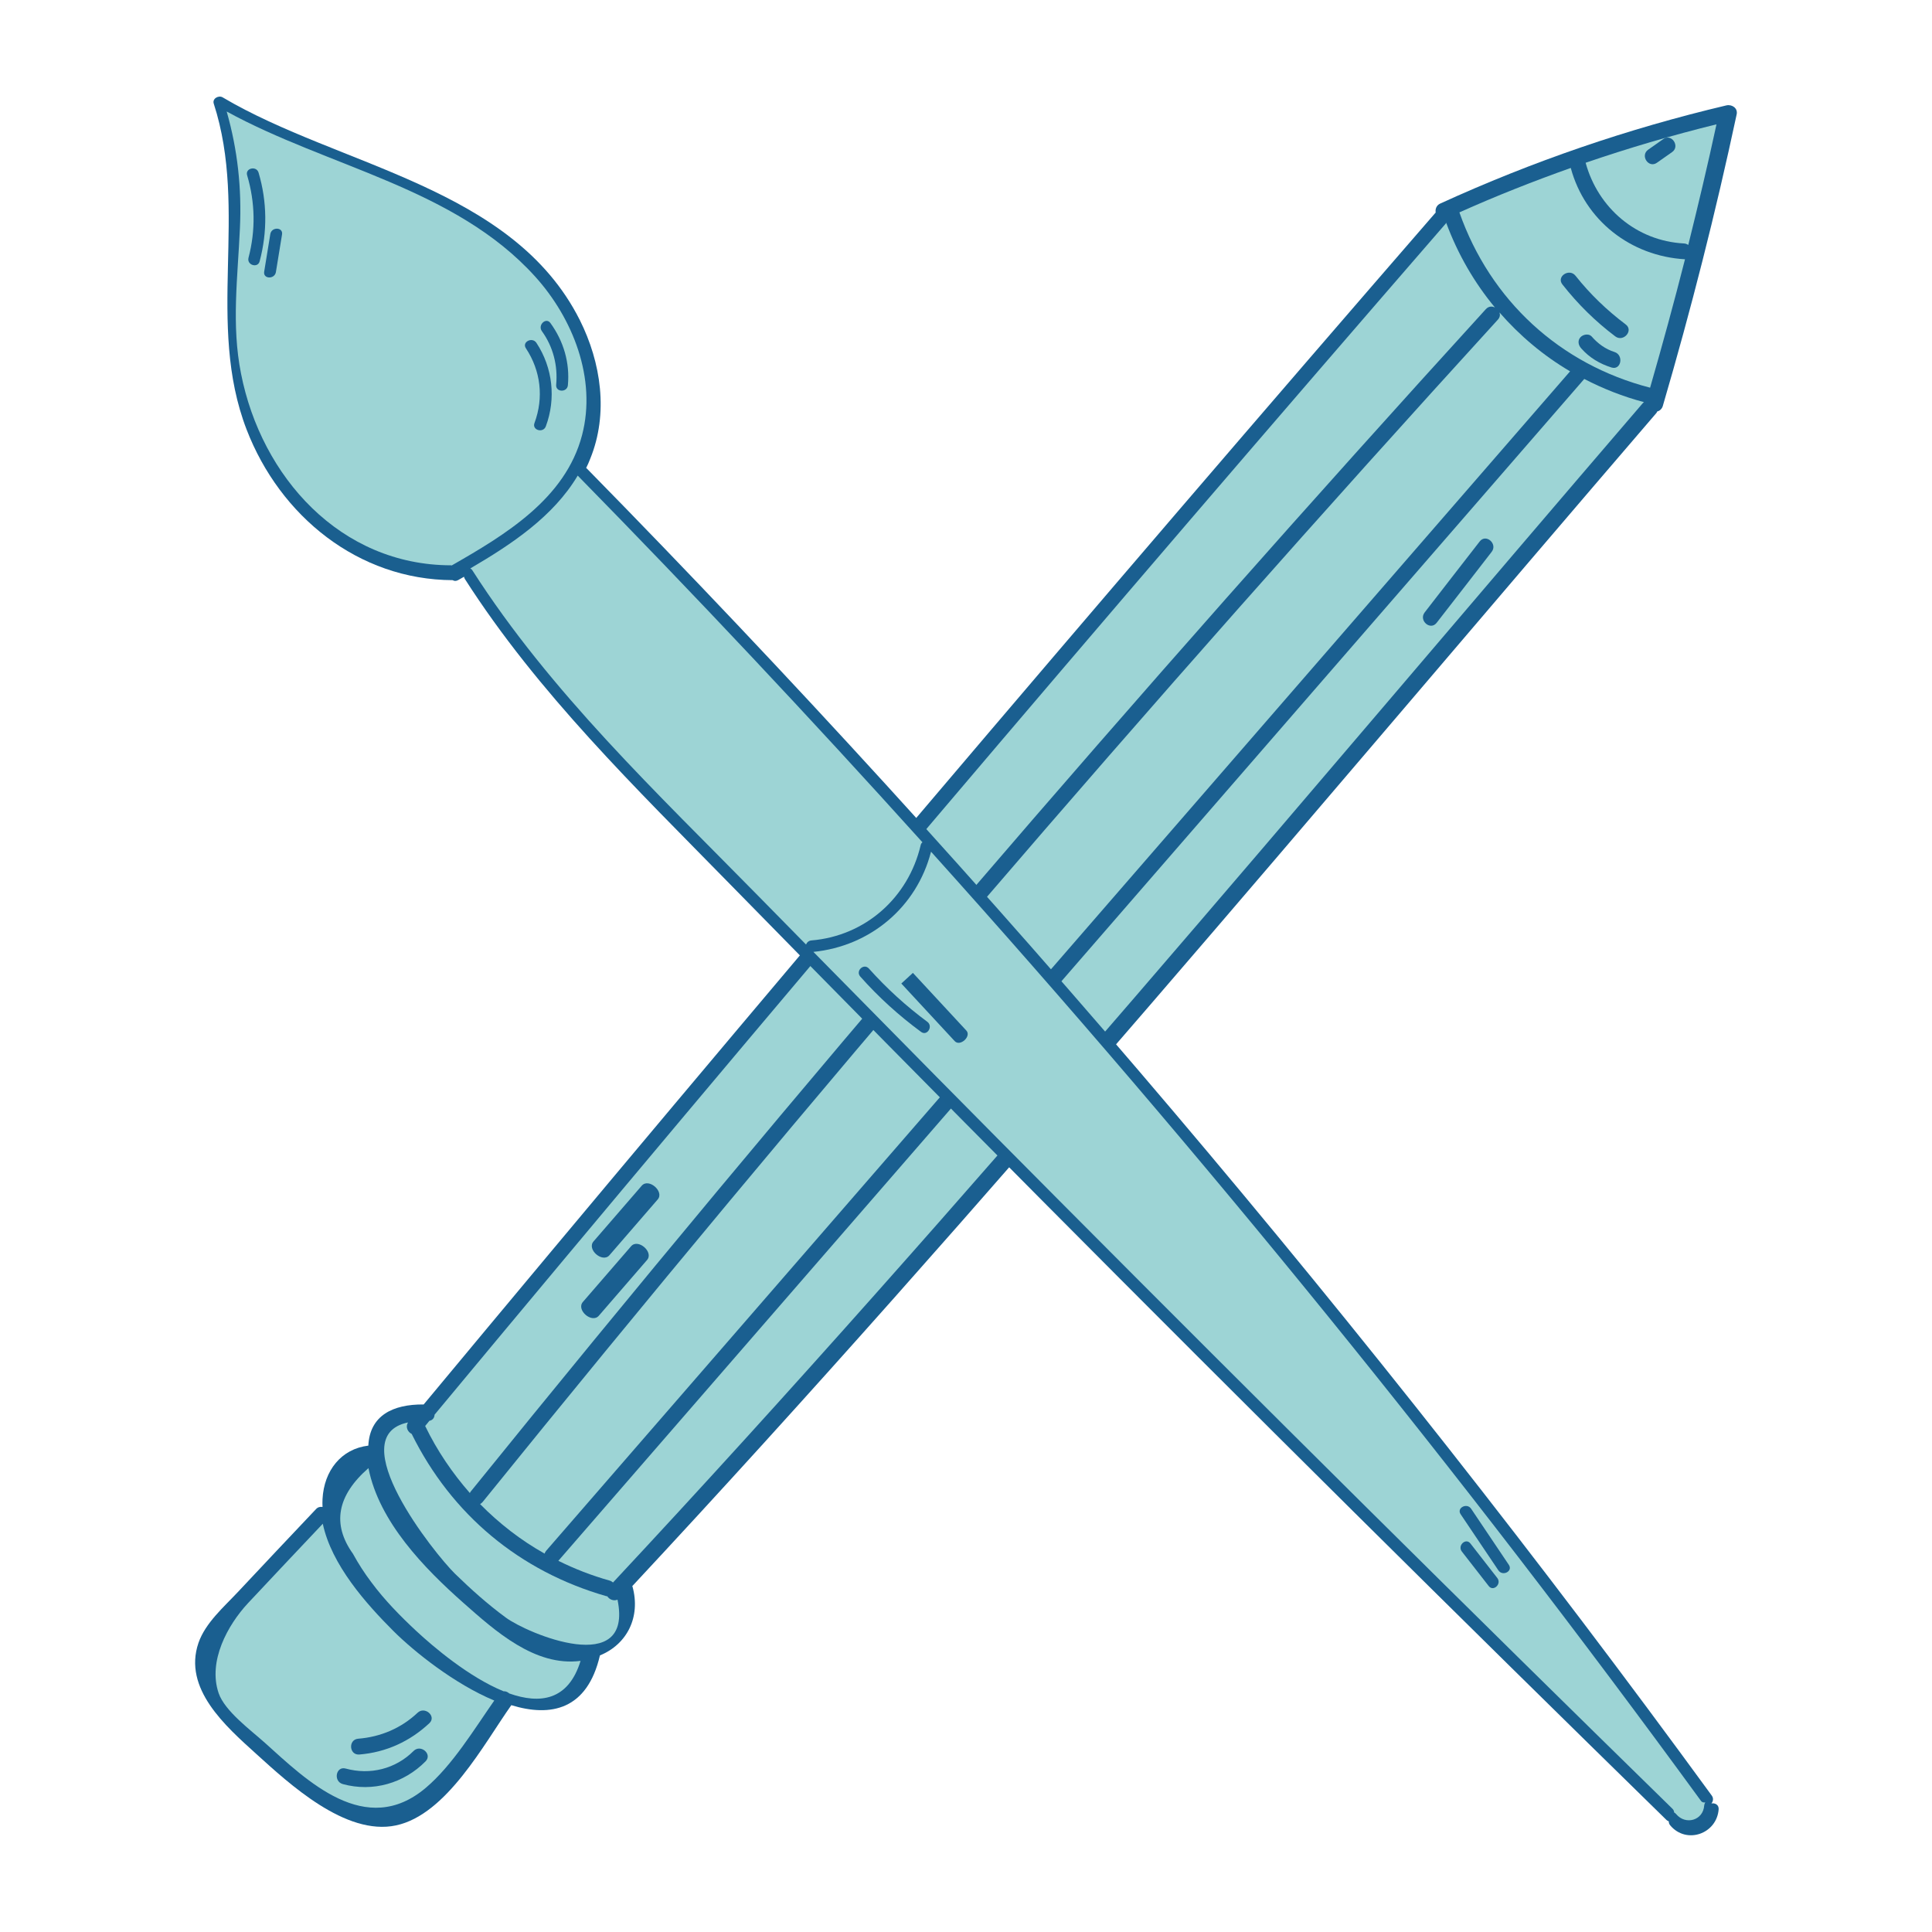 <?xml version="1.0" encoding="utf-8"?>
<!-- Generator: Adobe Illustrator 28.3.0, SVG Export Plug-In . SVG Version: 6.00 Build 0)  -->
<svg version="1.1" id="Calque_1" xmlns="http://www.w3.org/2000/svg" xmlns:xlink="http://www.w3.org/1999/xlink" x="0px" y="0px"
	 viewBox="0 0 141.73 141.73" style="enable-background:new 0 0 141.73 141.73;" xml:space="preserve">
<style type="text/css">
	.st0{fill:#1A5F90;}
	.st1{fill:#9DD4D5;}
	.st2{fill:#1A5F8F;}
</style>
<g>
	<g>
		<path class="st0" d="M126.65,7.73c-7.24,1.71-14.23,4.11-20.99,7.2c-0.29,0.13-0.38,0.41-0.34,0.66
			C80.33,44.4,55.54,73.6,31.08,103.03c-2.28-0.02-3.95,0.82-4.06,3.02c-1.99,0.24-3.25,1.83-3.36,3.92c-0.01,0.19-0.01,0.39,0,0.58
			c-0.17-0.03-0.35,0.01-0.49,0.17c-1.91,2.02-3.82,4.04-5.72,6.07c-1.02,1.09-2.38,2.26-2.89,3.73c-1.15,3.36,1.99,6.11,4.22,8.13
			c2.43,2.2,6.57,6.05,10.27,5.26c3.72-0.79,6.46-6,8.46-8.82c2.9,0.89,5.57,0.35,6.5-3.65c2-0.82,3-2.82,2.39-5.05
			c0-0.01-0.01-0.02-0.02-0.03c25.96-27.85,50.33-57.19,75.13-86.06c0.03-0.03,0.04-0.07,0.06-0.11c0.18-0.05,0.34-0.18,0.41-0.4
			c2.07-7.07,3.88-14.19,5.42-21.4C127.5,7.93,127.05,7.64,126.65,7.73z"/>
		<g>
			<path class="st1" d="M27.03,107.7c-2.3,2.01-2.69,4.11-1.14,6.28c0.4,0.73,0.85,1.43,1.35,2.09c0.97,1.31,2.11,2.47,3.3,3.58
				c1.25,1.16,3.87,3.39,6.4,4.42c0.15-0.01,0.3,0.05,0.42,0.16c2.24,0.79,4.33,0.54,5.23-2.39c-3.35,0.44-6.28-2.21-8.59-4.25
				C31.13,115.05,27.81,111.65,27.03,107.7z"/>
			<path class="st1" d="M30.2,105.19c-0.29-0.14-0.47-0.51-0.27-0.84c-4.91,1.01,1.92,9.6,3.45,11.1c1.16,1.13,2.41,2.25,3.72,3.21
				c1.59,1.18,9.39,4.46,8.2-1.31c-0.28,0.12-0.6-0.01-0.75-0.25c-0.02,0-0.03,0-0.05,0C38.11,115.27,33.13,111.11,30.2,105.19z"/>
			<path class="st1" d="M40.96,114.5c1.19,0.59,2.44,1.08,3.76,1.45c0.1,0.03,0.18,0.08,0.25,0.14
				c26.12-27.98,50.61-57.48,75.54-86.51c0.03-0.03,0.06-0.05,0.09-0.08c-1.55-0.41-3.01-0.99-4.38-1.7
				C91.13,56.71,66.04,85.6,40.96,114.5z M109.43,40.48c-1.35,1.74-2.69,3.48-4.04,5.21c-0.46,0.59-1.33-0.17-0.88-0.76
				c1.35-1.74,2.69-3.48,4.04-5.21C109.01,39.13,109.88,39.89,109.43,40.48z"/>
			<path class="st1" d="M123.54,17.86c0.13,0.01,0.22,0.05,0.31,0.11c0.73-2.94,1.43-5.88,2.07-8.85c-3.25,0.8-6.45,1.74-9.6,2.82
				C117.23,15.26,120.05,17.68,123.54,17.86z M120.91,10.98c0.37-0.26,0.74-0.52,1.11-0.78c0.61-0.43,1.25,0.54,0.64,0.96
				c-0.37,0.26-0.74,0.52-1.11,0.78C120.94,12.37,120.3,11.41,120.91,10.98z"/>
			<path class="st1" d="M23.68,111.78c-1.83,1.94-3.67,3.88-5.49,5.83c-1.49,1.6-2.95,4.26-2.15,6.6c0.45,1.31,2.33,2.69,3.38,3.63
				c3.08,2.77,7.4,7.05,11.82,3.31c1.95-1.65,3.53-4.27,5.02-6.4c-2.91-1.21-5.86-3.57-7.39-5.09
				C26.85,117.64,24.32,114.8,23.68,111.78z M31.22,129.21c-1.59,1.61-3.87,2.27-6.07,1.67c-0.72-0.2-0.51-1.34,0.21-1.14
				c1.79,0.49,3.66,0.03,4.98-1.29C30.86,127.93,31.74,128.68,31.22,129.21z M31.5,126.41c-1.43,1.34-3.18,2.14-5.14,2.3
				c-0.75,0.06-0.83-1.1-0.08-1.16c1.64-0.13,3.15-0.77,4.35-1.9C31.16,125.14,32.04,125.9,31.5,126.41z"/>
			<path class="st1" d="M35.41,110.18c-0.06,0.07-0.12,0.12-0.19,0.16c1.4,1.42,2.98,2.65,4.73,3.63c0.02-0.07,0.06-0.13,0.11-0.2
				c25.04-28.84,50.08-57.69,75.12-86.53c-1.96-1.15-3.7-2.62-5.18-4.32c0.06,0.17,0.04,0.35-0.11,0.52
				C84.2,51.61,59.37,80.54,35.41,110.18z"/>
			<path class="st1" d="M115.23,12.32c-2.76,0.98-5.49,2.06-8.17,3.26c2.27,6.45,7.36,11.15,13.99,12.86
				c0.9-3.13,1.76-6.27,2.56-9.42C119.63,18.79,116.27,16.17,115.23,12.32z M118.43,25.82c0.71,0.22,0.5,1.36-0.21,1.14
				c-0.86-0.27-1.62-0.72-2.22-1.4c-0.21-0.23-0.29-0.56-0.06-0.82c0.19-0.21,0.61-0.29,0.82-0.06
				C117.21,25.2,117.77,25.61,118.43,25.82z M115.58,20.23c1.07,1.35,2.3,2.53,3.68,3.57c0.6,0.45-0.17,1.32-0.76,0.88
				c-1.46-1.1-2.75-2.37-3.88-3.81C114.15,20.29,115.12,19.65,115.58,20.23z"/>
			<path class="st1" d="M34.47,109.53c0.02-0.04,0.03-0.08,0.06-0.11c23.96-29.64,48.8-58.57,74.47-86.74
				c0.2-0.22,0.46-0.23,0.67-0.12c-1.51-1.82-2.72-3.9-3.58-6.22c-0.01,0.02-0.02,0.04-0.03,0.06
				C81.1,45.18,56.31,74.38,31.88,103.78c-0.01,0.22-0.13,0.4-0.38,0.45c-0.1,0.13-0.21,0.25-0.31,0.38
				C32.07,106.43,33.19,108.07,34.47,109.53z M43.54,91.07l3.54-4.09c0.51-0.58,1.67,0.43,1.17,1.01l-3.54,4.09
				C44.2,92.67,43.03,91.66,43.54,91.07z M42.76,95.51l3.54-4.09c0.51-0.58,1.67,0.43,1.17,1.01l-3.54,4.09
				C43.42,97.11,42.25,96.1,42.76,95.51z"/>
		</g>
	</g>
	<g>
		<g>
			<path class="st2" d="M125.55,132.3c0.12-0.15,0.17-0.37,0.03-0.57c-25.11-34.42-52.7-66.97-82.54-97.37
				c-0.01-0.01-0.03-0.02-0.04-0.03c0.11-0.22,0.21-0.44,0.3-0.68c1.35-3.31,0.8-7.05-0.77-10.18C37.6,13.69,24.9,12.22,16.33,7.14
				c-0.29-0.17-0.77,0.09-0.65,0.46c2.56,7.89-0.59,16.12,2.41,23.91c2.45,6.35,8.18,11.02,15.12,11.05c0.11,0.07,0.24,0.08,0.39,0
				c0.14-0.08,0.29-0.17,0.44-0.25c0.01,0.05,0.03,0.11,0.06,0.16c5.37,8.39,12.56,15.35,19.49,22.43
				c7.59,7.75,15.21,15.47,22.86,23.17c15.16,15.26,30.43,30.4,45.8,45.44c0.05,0.05,0.11,0.08,0.17,0.1c0,0.1,0.02,0.19,0.1,0.29
				c1.19,1.43,3.44,0.63,3.56-1.19C126.09,132.39,125.8,132.25,125.55,132.3z"/>
		</g>
		<g>
			<path class="st1" d="M124.76,132.08c-17.62-24.15-36.47-47.38-56.46-69.6c-1.05,4.07-4.46,6.93-8.63,7.35
				c5.99,6.09,11.99,12.17,18.02,18.23c14.9,14.98,29.9,29.86,45,44.63c0.09,0.09,0.12,0.18,0.12,0.27c0.05,0.02,0.1,0.06,0.15,0.12
				c0.69,0.83,1.99,0.47,2.06-0.64c0.01-0.09,0.04-0.16,0.08-0.22C124.98,132.25,124.85,132.22,124.76,132.08z M67.57,75.7
				c-1.63-1.2-3.12-2.55-4.46-4.06c-0.37-0.42,0.26-1,0.63-0.59c1.3,1.45,2.72,2.75,4.29,3.91C68.47,75.29,68.02,76.03,67.57,75.7z
				 M70.04,76.38l-3.92-4.23l0.85-0.78l3.92,4.23C71.28,76.02,70.44,76.8,70.04,76.38z M109.21,116.35
				c-0.66-0.84-1.31-1.68-1.97-2.53c-0.34-0.44,0.29-1.03,0.63-0.59c0.66,0.84,1.31,1.68,1.97,2.53
				C110.18,116.2,109.55,116.79,109.21,116.35z M109.92,115.2l-2.77-4.12c-0.31-0.46,0.46-0.86,0.77-0.4
				c0.92,1.37,1.85,2.75,2.77,4.12C111,115.27,110.23,115.66,109.92,115.2z"/>
			<path class="st1" d="M67.54,62c0.02-0.1,0.07-0.16,0.13-0.21C59.43,52.65,51,43.68,42.38,34.89c-1.79,3.01-4.87,5.05-7.88,6.81
				c0.06,0.03,0.12,0.08,0.16,0.15c5.73,8.95,13.56,16.33,20.96,23.87c1.17,1.19,2.34,2.38,3.51,3.57c0.06-0.15,0.19-0.28,0.39-0.3
				C63.49,68.66,66.64,65.84,67.54,62z"/>
			<path class="st1" d="M42.7,31.92c1.08-4.14-0.67-8.57-3.45-11.64c-5.88-6.5-15.16-8.01-22.62-12.1c0.8,2.81,1.11,5.63,0.97,8.58
				c-0.16,3.59-0.63,7.07,0.08,10.64c1.49,7.59,7.3,14.06,15.4,14.07c0.02,0,0.04,0.01,0.06,0.01
				C37.05,39.24,41.48,36.59,42.7,31.92z M18.23,18.91c0.53-2.01,0.49-4.06-0.1-6.05c-0.16-0.53,0.69-0.72,0.84-0.19
				c0.63,2.13,0.65,4.34,0.08,6.49C18.92,19.7,18.09,19.45,18.23,18.91z M20.24,19.96c-0.09,0.54-0.95,0.52-0.86-0.03
				c0.15-0.92,0.3-1.84,0.45-2.76c0.09-0.54,0.95-0.52,0.86,0.03C20.54,18.12,20.39,19.04,20.24,19.96z M40.38,23.7
				c0.97,1.34,1.43,2.91,1.28,4.56c-0.05,0.55-0.91,0.52-0.86-0.03c0.13-1.41-0.22-2.79-1.05-3.94
				C39.43,23.84,40.06,23.25,40.38,23.7z M39.21,31.03c0.69-1.86,0.46-3.83-0.63-5.48c-0.31-0.46,0.46-0.86,0.77-0.4
				c1.2,1.82,1.45,4.09,0.69,6.13C39.84,31.8,39.01,31.55,39.21,31.03z"/>
		</g>
	</g>
</g>
</svg>
